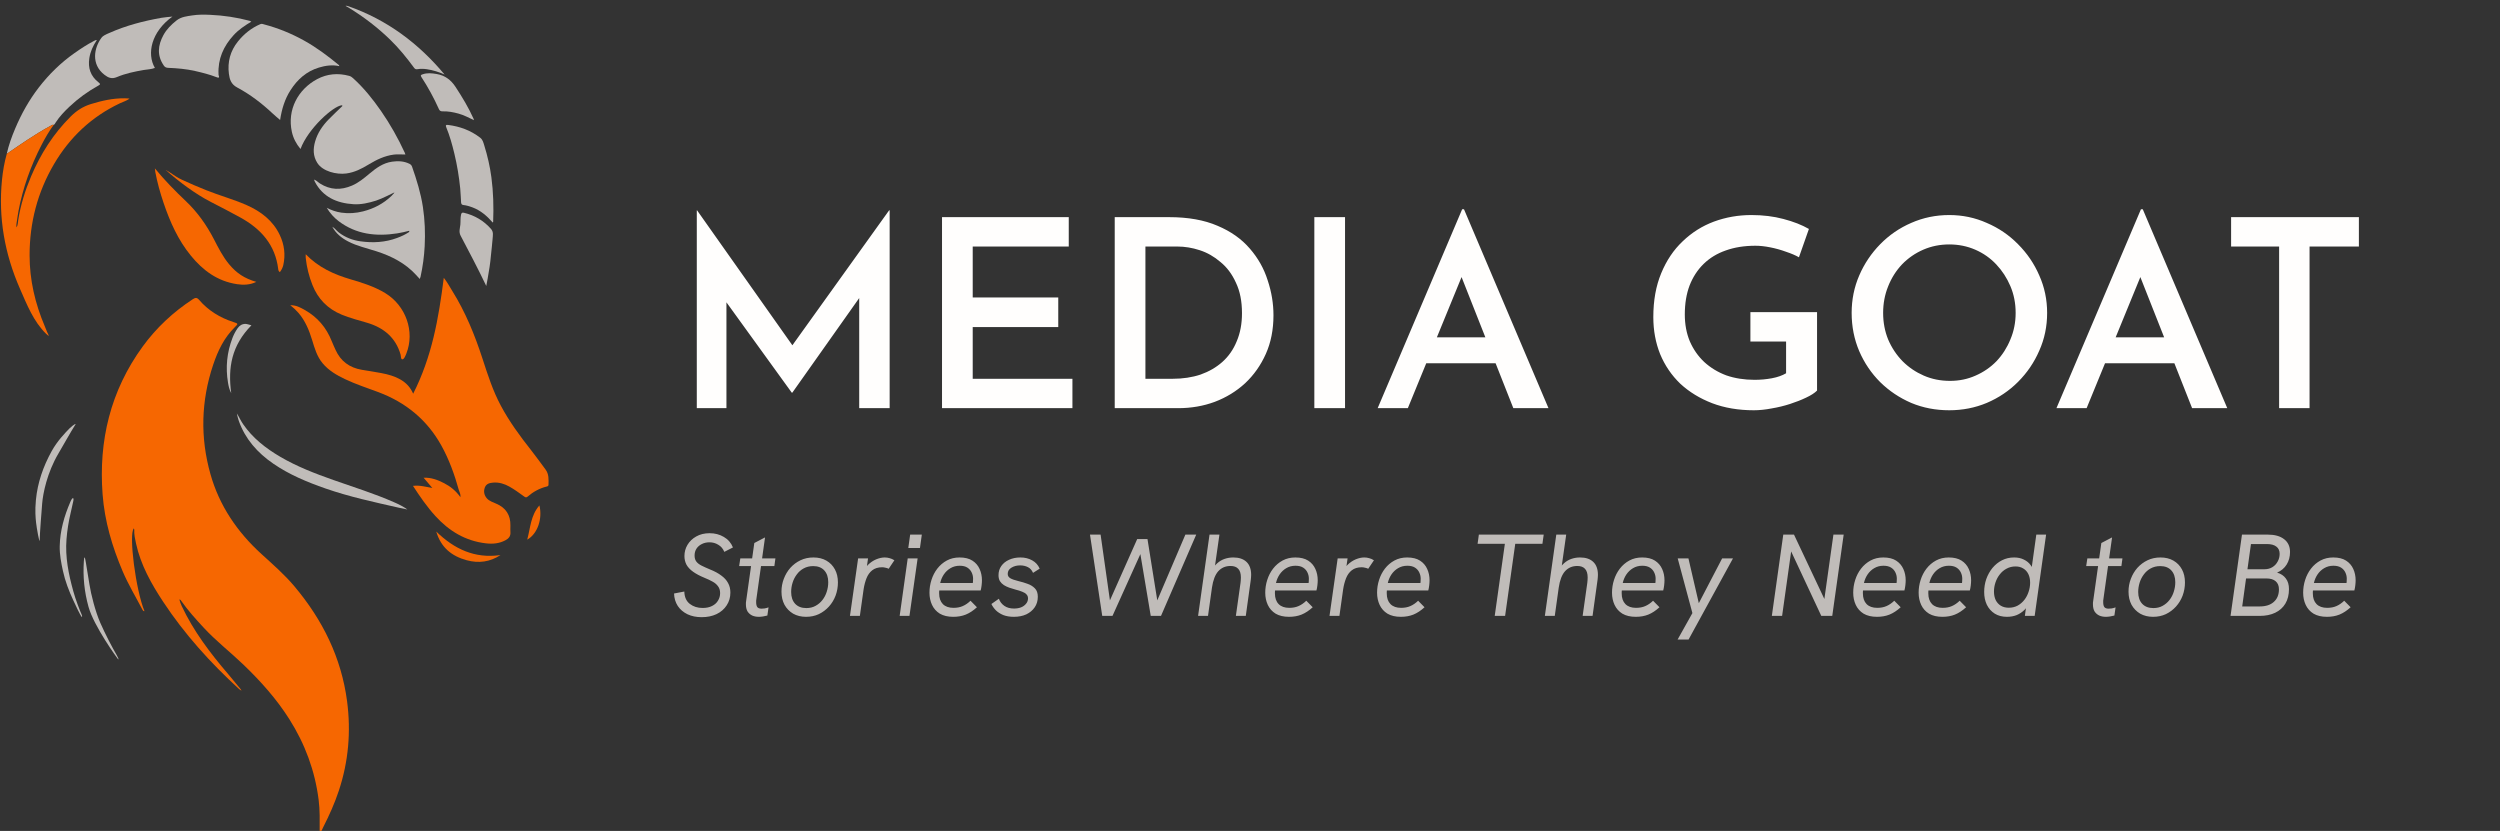 <svg xmlns="http://www.w3.org/2000/svg" width="343" height="114" viewBox="0 0 343 114" fill="none"><rect x="0" y="0" width="343" height="114" fill="#333333" stroke="none"/><path d="M95.6 56V28.856H95.636L109.748 48.836L107.948 48.44L121.988 28.856H122.06V56H117.884V38.324L118.172 40.484L108.704 53.876H108.632L98.948 40.484L99.668 38.504V56H95.6ZM129.245 29.792H146.633V33.824H133.457V40.808H145.193V44.876H133.457V51.968H147.137V56H129.245V29.792ZM152.94 56V29.792H160.392C163.008 29.792 165.228 30.188 167.052 30.98C168.876 31.748 170.352 32.792 171.48 34.112C172.608 35.408 173.424 36.86 173.928 38.468C174.456 40.052 174.72 41.648 174.72 43.256C174.72 45.224 174.372 46.988 173.676 48.548C172.98 50.108 172.032 51.452 170.832 52.58C169.632 53.684 168.24 54.536 166.656 55.136C165.096 55.712 163.428 56 161.652 56H152.94ZM157.152 51.968H160.896C162.288 51.968 163.56 51.776 164.712 51.392C165.864 50.984 166.86 50.408 167.7 49.664C168.564 48.896 169.224 47.948 169.68 46.82C170.16 45.692 170.4 44.408 170.4 42.968C170.4 41.336 170.124 39.944 169.572 38.792C169.044 37.616 168.336 36.668 167.448 35.948C166.584 35.204 165.636 34.664 164.604 34.328C163.572 33.992 162.552 33.824 161.544 33.824H157.152V51.968ZM180.327 29.792H184.539V56H180.327V29.792ZM189.016 56L200.608 28.712H200.86L212.452 56H207.628L199.456 35.3L202.48 33.248L193.156 56H189.016ZM196.288 46.28H205.252L206.692 49.844H195.028L196.288 46.28ZM249.299 53.588C248.963 53.924 248.459 54.248 247.787 54.56C247.139 54.872 246.407 55.16 245.591 55.424C244.775 55.688 243.935 55.892 243.071 56.036C242.207 56.204 241.391 56.288 240.623 56.288C238.511 56.288 236.603 55.964 234.899 55.316C233.219 54.668 231.767 53.78 230.543 52.652C229.343 51.5 228.419 50.144 227.771 48.584C227.147 47.024 226.835 45.332 226.835 43.508C226.835 41.228 227.195 39.224 227.915 37.496C228.635 35.744 229.619 34.28 230.867 33.104C232.115 31.904 233.543 31.004 235.151 30.404C236.783 29.804 238.499 29.504 240.299 29.504C241.883 29.504 243.347 29.684 244.691 30.044C246.059 30.404 247.223 30.86 248.183 31.412L246.815 35.3C246.359 35.036 245.771 34.784 245.051 34.544C244.331 34.28 243.599 34.076 242.855 33.932C242.135 33.788 241.463 33.716 240.839 33.716C239.327 33.716 237.971 33.932 236.771 34.364C235.595 34.772 234.587 35.384 233.747 36.2C232.907 37.016 232.259 38.012 231.803 39.188C231.371 40.34 231.155 41.66 231.155 43.148C231.155 44.492 231.383 45.716 231.839 46.82C232.319 47.924 232.979 48.872 233.819 49.664C234.683 50.456 235.691 51.068 236.843 51.5C238.019 51.908 239.315 52.112 240.731 52.112C241.547 52.112 242.339 52.04 243.107 51.896C243.875 51.752 244.523 51.524 245.051 51.212V46.856H240.155V42.824H249.299V53.588ZM254.046 42.932C254.046 41.108 254.394 39.392 255.09 37.784C255.786 36.176 256.746 34.748 257.97 33.5C259.194 32.252 260.61 31.28 262.218 30.584C263.85 29.864 265.59 29.504 267.438 29.504C269.262 29.504 270.978 29.864 272.586 30.584C274.218 31.28 275.646 32.252 276.87 33.5C278.118 34.748 279.09 36.176 279.786 37.784C280.506 39.392 280.866 41.108 280.866 42.932C280.866 44.78 280.506 46.508 279.786 48.116C279.09 49.724 278.118 51.152 276.87 52.4C275.646 53.624 274.218 54.584 272.586 55.28C270.978 55.952 269.262 56.288 267.438 56.288C265.566 56.288 263.826 55.952 262.218 55.28C260.61 54.584 259.194 53.636 257.97 52.436C256.746 51.212 255.786 49.796 255.09 48.188C254.394 46.556 254.046 44.804 254.046 42.932ZM258.366 42.932C258.366 44.228 258.594 45.44 259.05 46.568C259.53 47.696 260.19 48.692 261.03 49.556C261.87 50.396 262.842 51.056 263.946 51.536C265.05 52.016 266.25 52.256 267.546 52.256C268.794 52.256 269.958 52.016 271.038 51.536C272.142 51.056 273.102 50.396 273.918 49.556C274.734 48.692 275.37 47.696 275.826 46.568C276.306 45.44 276.546 44.228 276.546 42.932C276.546 41.612 276.306 40.388 275.826 39.26C275.346 38.132 274.698 37.136 273.882 36.272C273.066 35.408 272.106 34.736 271.002 34.256C269.898 33.776 268.71 33.536 267.438 33.536C266.166 33.536 264.978 33.776 263.874 34.256C262.77 34.736 261.798 35.408 260.958 36.272C260.142 37.136 259.506 38.144 259.05 39.296C258.594 40.424 258.366 41.636 258.366 42.932ZM282.145 56L293.737 28.712H293.989L305.581 56H300.757L292.585 35.3L295.609 33.248L286.285 56H282.145ZM289.417 46.28H298.381L299.821 49.844H288.157L289.417 46.28ZM306.107 29.792H323.639V33.824H316.871V56H312.695V33.824H306.107V29.792Z" fill="#FFFEFD"></path><path d="M96.272 84.676C95.536 84.676 94.885 84.543 94.32 84.276C93.755 83.999 93.312 83.62 92.992 83.14C92.672 82.649 92.501 82.079 92.48 81.428L93.888 81.156C93.909 81.913 94.16 82.479 94.64 82.852C95.12 83.225 95.707 83.412 96.4 83.412C96.912 83.412 97.344 83.321 97.696 83.14C98.059 82.959 98.331 82.713 98.512 82.404C98.704 82.095 98.8 81.753 98.8 81.38C98.8 80.996 98.704 80.681 98.512 80.436C98.331 80.18 98.08 79.967 97.76 79.796C97.44 79.615 97.067 79.439 96.64 79.268C96.021 79.012 95.509 78.74 95.104 78.452C94.699 78.164 94.395 77.844 94.192 77.492C94 77.129 93.904 76.729 93.904 76.292C93.904 75.737 94.043 75.225 94.32 74.756C94.608 74.276 95.008 73.892 95.52 73.604C96.043 73.305 96.656 73.156 97.36 73.156C98.085 73.156 98.736 73.327 99.312 73.668C99.888 73.999 100.304 74.479 100.56 75.108L99.376 75.716C99.195 75.279 98.917 74.953 98.544 74.74C98.181 74.516 97.781 74.404 97.344 74.404C96.949 74.404 96.597 74.484 96.288 74.644C95.979 74.793 95.733 75.007 95.552 75.284C95.381 75.551 95.296 75.865 95.296 76.228C95.296 76.559 95.376 76.831 95.536 77.044C95.696 77.257 95.936 77.444 96.256 77.604C96.576 77.764 96.965 77.94 97.424 78.132C98.043 78.377 98.555 78.655 98.96 78.964C99.376 79.263 99.685 79.604 99.888 79.988C100.101 80.361 100.208 80.799 100.208 81.3C100.208 81.961 100.037 82.548 99.696 83.06C99.365 83.572 98.901 83.972 98.304 84.26C97.717 84.537 97.04 84.676 96.272 84.676ZM104.115 84.628C103.774 84.628 103.47 84.569 103.203 84.452C102.937 84.324 102.723 84.137 102.563 83.892C102.414 83.636 102.339 83.311 102.339 82.916C102.339 82.841 102.339 82.767 102.339 82.692C102.35 82.607 102.361 82.527 102.371 82.452L103.491 74.5L104.963 73.732L103.779 82.164C103.769 82.239 103.758 82.319 103.747 82.404C103.747 82.479 103.747 82.559 103.747 82.644C103.747 82.932 103.801 83.151 103.907 83.3C104.025 83.439 104.217 83.508 104.483 83.508C104.611 83.508 104.755 83.497 104.915 83.476C105.086 83.444 105.262 83.396 105.443 83.332L105.283 84.452C105.081 84.505 104.878 84.548 104.675 84.58C104.473 84.612 104.286 84.628 104.115 84.628ZM101.411 77.668L101.571 76.612H106.387L106.243 77.668H101.411ZM110.595 84.628C109.923 84.628 109.331 84.484 108.819 84.196C108.318 83.897 107.923 83.492 107.635 82.98C107.358 82.457 107.219 81.855 107.219 81.172C107.219 80.553 107.326 79.967 107.539 79.412C107.753 78.847 108.051 78.345 108.435 77.908C108.83 77.471 109.294 77.124 109.827 76.868C110.361 76.612 110.953 76.484 111.603 76.484C112.286 76.484 112.878 76.628 113.379 76.916C113.881 77.204 114.27 77.604 114.547 78.116C114.825 78.628 114.963 79.225 114.963 79.908C114.963 80.537 114.857 81.14 114.643 81.716C114.43 82.281 114.126 82.783 113.731 83.22C113.337 83.657 112.873 84.004 112.339 84.26C111.817 84.505 111.235 84.628 110.595 84.628ZM110.627 83.428C111.107 83.428 111.529 83.327 111.891 83.124C112.265 82.921 112.579 82.655 112.835 82.324C113.102 81.983 113.299 81.604 113.427 81.188C113.566 80.761 113.635 80.324 113.635 79.876C113.635 79.193 113.454 78.655 113.091 78.26C112.729 77.865 112.222 77.668 111.571 77.668C111.081 77.668 110.643 77.775 110.259 77.988C109.886 78.191 109.571 78.468 109.315 78.82C109.059 79.161 108.867 79.54 108.739 79.956C108.611 80.372 108.547 80.793 108.547 81.22C108.547 81.903 108.729 82.441 109.091 82.836C109.465 83.231 109.977 83.428 110.627 83.428ZM116.614 84.5L117.734 76.612H119.094L118.79 78.724L118.39 78.692C118.529 78.223 118.763 77.823 119.094 77.492C119.435 77.161 119.809 76.911 120.214 76.74C120.63 76.569 121.019 76.484 121.382 76.484C121.617 76.484 121.841 76.516 122.054 76.58C122.267 76.633 122.486 76.729 122.71 76.868L121.926 78.036C121.809 77.972 121.665 77.924 121.494 77.892C121.334 77.849 121.179 77.828 121.03 77.828C120.475 77.828 120.022 77.967 119.67 78.244C119.329 78.511 119.067 78.873 118.886 79.332C118.705 79.791 118.571 80.297 118.486 80.852L117.974 84.5H116.614ZM123.434 84.5L124.538 76.612H125.898L124.778 84.5H123.434ZM124.618 75.188L124.874 73.348H126.474L126.218 75.188H124.618ZM130.787 84.628C130.051 84.628 129.438 84.484 128.947 84.196C128.467 83.897 128.11 83.497 127.875 82.996C127.641 82.495 127.523 81.935 127.523 81.316C127.523 80.719 127.614 80.137 127.795 79.572C127.977 78.996 128.243 78.479 128.595 78.02C128.958 77.551 129.395 77.177 129.907 76.9C130.419 76.623 131.001 76.484 131.651 76.484C132.377 76.484 132.963 76.628 133.411 76.916C133.859 77.204 134.19 77.588 134.403 78.068C134.617 78.537 134.723 79.055 134.723 79.62C134.723 79.823 134.707 80.057 134.675 80.324C134.643 80.591 134.601 80.82 134.547 81.012H128.867C128.857 81.087 128.851 81.156 128.851 81.22C128.851 81.284 128.851 81.348 128.851 81.412C128.851 82.041 129.022 82.532 129.363 82.884C129.705 83.225 130.19 83.396 130.819 83.396C131.299 83.396 131.721 83.316 132.083 83.156C132.457 82.996 132.814 82.751 133.155 82.42L134.035 83.316C133.534 83.775 133.022 84.111 132.499 84.324C131.987 84.527 131.417 84.628 130.787 84.628ZM133.443 80.244C133.465 80.063 133.481 79.919 133.491 79.812C133.502 79.705 133.507 79.567 133.507 79.396C133.507 79.097 133.443 78.815 133.315 78.548C133.187 78.271 132.99 78.047 132.723 77.876C132.457 77.705 132.105 77.62 131.667 77.62C131.198 77.62 130.777 77.732 130.403 77.956C130.041 78.169 129.737 78.457 129.491 78.82C129.257 79.172 129.091 79.561 128.995 79.988H133.859L133.443 80.244ZM139.108 84.628C138.553 84.628 138.068 84.548 137.652 84.388C137.246 84.217 136.905 83.999 136.628 83.732C136.361 83.455 136.158 83.167 136.02 82.868L137.044 82.148C137.193 82.553 137.444 82.879 137.796 83.124C138.148 83.369 138.59 83.492 139.124 83.492C139.476 83.492 139.796 83.439 140.084 83.332C140.372 83.215 140.601 83.049 140.772 82.836C140.953 82.623 141.044 82.377 141.044 82.1C141.044 81.876 140.974 81.695 140.836 81.556C140.708 81.407 140.516 81.284 140.26 81.188C140.004 81.081 139.684 80.98 139.3 80.884C139.022 80.809 138.745 80.724 138.468 80.628C138.201 80.532 137.956 80.415 137.732 80.276C137.508 80.127 137.326 79.945 137.188 79.732C137.06 79.508 136.996 79.236 136.996 78.916C136.996 78.436 137.124 78.015 137.38 77.652C137.636 77.289 137.988 77.007 138.436 76.804C138.894 76.591 139.417 76.484 140.004 76.484C140.612 76.484 141.15 76.617 141.62 76.884C142.089 77.14 142.43 77.519 142.644 78.02L141.732 78.596C141.572 78.223 141.337 77.961 141.028 77.812C140.718 77.652 140.361 77.572 139.956 77.572C139.497 77.572 139.097 77.679 138.756 77.892C138.425 78.095 138.26 78.377 138.26 78.74C138.26 78.996 138.377 79.193 138.612 79.332C138.846 79.471 139.225 79.604 139.748 79.732C140.164 79.828 140.574 79.951 140.98 80.1C141.385 80.239 141.721 80.447 141.988 80.724C142.254 80.991 142.388 81.375 142.388 81.876C142.388 82.431 142.244 82.916 141.956 83.332C141.678 83.737 141.294 84.057 140.804 84.292C140.313 84.516 139.748 84.628 139.108 84.628ZM151.226 84.5L149.546 73.348H151.002L152.282 82.372L156.026 73.956H157.434L158.778 82.372L162.634 73.348H164.122L159.29 84.5H157.882L156.394 75.636H156.634L152.634 84.5H151.226ZM164.378 84.5L165.946 73.348H167.306L166.602 78.292L166.266 78.26C166.469 77.855 166.72 77.524 167.018 77.268C167.317 77.001 167.653 76.804 168.026 76.676C168.4 76.548 168.794 76.484 169.21 76.484C169.989 76.484 170.592 76.687 171.018 77.092C171.445 77.497 171.658 78.089 171.658 78.868C171.658 78.985 171.653 79.097 171.642 79.204C171.642 79.311 171.632 79.423 171.61 79.54L170.922 84.5H169.562L170.202 79.956C170.224 79.828 170.234 79.711 170.234 79.604C170.245 79.497 170.25 79.375 170.25 79.236C170.25 78.692 170.128 78.292 169.882 78.036C169.648 77.78 169.296 77.652 168.826 77.652C168.144 77.652 167.584 77.892 167.146 78.372C166.72 78.852 166.432 79.599 166.282 80.612L165.738 84.5H164.378ZM176.856 84.628C176.12 84.628 175.507 84.484 175.016 84.196C174.536 83.897 174.179 83.497 173.944 82.996C173.71 82.495 173.592 81.935 173.592 81.316C173.592 80.719 173.683 80.137 173.864 79.572C174.046 78.996 174.312 78.479 174.664 78.02C175.027 77.551 175.464 77.177 175.976 76.9C176.488 76.623 177.07 76.484 177.72 76.484C178.446 76.484 179.032 76.628 179.48 76.916C179.928 77.204 180.259 77.588 180.472 78.068C180.686 78.537 180.792 79.055 180.792 79.62C180.792 79.823 180.776 80.057 180.744 80.324C180.712 80.591 180.67 80.82 180.616 81.012H174.936C174.926 81.087 174.92 81.156 174.92 81.22C174.92 81.284 174.92 81.348 174.92 81.412C174.92 82.041 175.091 82.532 175.432 82.884C175.774 83.225 176.259 83.396 176.888 83.396C177.368 83.396 177.79 83.316 178.152 83.156C178.526 82.996 178.883 82.751 179.224 82.42L180.104 83.316C179.603 83.775 179.091 84.111 178.568 84.324C178.056 84.527 177.486 84.628 176.856 84.628ZM179.512 80.244C179.534 80.063 179.55 79.919 179.56 79.812C179.571 79.705 179.576 79.567 179.576 79.396C179.576 79.097 179.512 78.815 179.384 78.548C179.256 78.271 179.059 78.047 178.792 77.876C178.526 77.705 178.174 77.62 177.736 77.62C177.267 77.62 176.846 77.732 176.472 77.956C176.11 78.169 175.806 78.457 175.56 78.82C175.326 79.172 175.16 79.561 175.064 79.988H179.928L179.512 80.244ZM182.408 84.5L183.528 76.612H184.888L184.584 78.724L184.184 78.692C184.323 78.223 184.558 77.823 184.888 77.492C185.23 77.161 185.603 76.911 186.008 76.74C186.424 76.569 186.814 76.484 187.176 76.484C187.411 76.484 187.635 76.516 187.848 76.58C188.062 76.633 188.28 76.729 188.504 76.868L187.72 78.036C187.603 77.972 187.459 77.924 187.288 77.892C187.128 77.849 186.974 77.828 186.824 77.828C186.27 77.828 185.816 77.967 185.464 78.244C185.123 78.511 184.862 78.873 184.68 79.332C184.499 79.791 184.366 80.297 184.28 80.852L183.768 84.5H182.408ZM192.199 84.628C191.463 84.628 190.85 84.484 190.359 84.196C189.879 83.897 189.522 83.497 189.287 82.996C189.053 82.495 188.935 81.935 188.935 81.316C188.935 80.719 189.026 80.137 189.207 79.572C189.389 78.996 189.655 78.479 190.007 78.02C190.37 77.551 190.807 77.177 191.319 76.9C191.831 76.623 192.413 76.484 193.063 76.484C193.789 76.484 194.375 76.628 194.823 76.916C195.271 77.204 195.602 77.588 195.815 78.068C196.029 78.537 196.135 79.055 196.135 79.62C196.135 79.823 196.119 80.057 196.087 80.324C196.055 80.591 196.013 80.82 195.959 81.012H190.279C190.269 81.087 190.263 81.156 190.263 81.22C190.263 81.284 190.263 81.348 190.263 81.412C190.263 82.041 190.434 82.532 190.775 82.884C191.117 83.225 191.602 83.396 192.231 83.396C192.711 83.396 193.133 83.316 193.495 83.156C193.869 82.996 194.226 82.751 194.567 82.42L195.447 83.316C194.946 83.775 194.434 84.111 193.911 84.324C193.399 84.527 192.829 84.628 192.199 84.628ZM194.855 80.244C194.877 80.063 194.893 79.919 194.903 79.812C194.914 79.705 194.919 79.567 194.919 79.396C194.919 79.097 194.855 78.815 194.727 78.548C194.599 78.271 194.402 78.047 194.135 77.876C193.869 77.705 193.517 77.62 193.079 77.62C192.61 77.62 192.189 77.732 191.815 77.956C191.453 78.169 191.149 78.457 190.903 78.82C190.669 79.172 190.503 79.561 190.407 79.988H195.271L194.855 80.244ZM205.076 84.5L206.468 74.612H202.724L202.9 73.348H211.796L211.62 74.612H207.892L206.5 84.5H205.076ZM211.955 84.5L213.523 73.348H214.883L214.179 78.292L213.843 78.26C214.045 77.855 214.296 77.524 214.595 77.268C214.893 77.001 215.229 76.804 215.603 76.676C215.976 76.548 216.371 76.484 216.787 76.484C217.565 76.484 218.168 76.687 218.595 77.092C219.021 77.497 219.235 78.089 219.235 78.868C219.235 78.985 219.229 79.097 219.219 79.204C219.219 79.311 219.208 79.423 219.187 79.54L218.499 84.5H217.139L217.779 79.956C217.8 79.828 217.811 79.711 217.811 79.604C217.821 79.497 217.827 79.375 217.827 79.236C217.827 78.692 217.704 78.292 217.459 78.036C217.224 77.78 216.872 77.652 216.403 77.652C215.72 77.652 215.16 77.892 214.723 78.372C214.296 78.852 214.008 79.599 213.859 80.612L213.315 84.5H211.955ZM224.432 84.628C223.696 84.628 223.083 84.484 222.592 84.196C222.112 83.897 221.755 83.497 221.52 82.996C221.286 82.495 221.168 81.935 221.168 81.316C221.168 80.719 221.259 80.137 221.44 79.572C221.622 78.996 221.888 78.479 222.24 78.02C222.603 77.551 223.04 77.177 223.552 76.9C224.064 76.623 224.646 76.484 225.296 76.484C226.022 76.484 226.608 76.628 227.056 76.916C227.504 77.204 227.835 77.588 228.048 78.068C228.262 78.537 228.368 79.055 228.368 79.62C228.368 79.823 228.352 80.057 228.32 80.324C228.288 80.591 228.246 80.82 228.192 81.012H222.512C222.502 81.087 222.496 81.156 222.496 81.22C222.496 81.284 222.496 81.348 222.496 81.412C222.496 82.041 222.667 82.532 223.008 82.884C223.35 83.225 223.835 83.396 224.464 83.396C224.944 83.396 225.366 83.316 225.728 83.156C226.102 82.996 226.459 82.751 226.8 82.42L227.68 83.316C227.179 83.775 226.667 84.111 226.144 84.324C225.632 84.527 225.062 84.628 224.432 84.628ZM227.088 80.244C227.11 80.063 227.126 79.919 227.136 79.812C227.147 79.705 227.152 79.567 227.152 79.396C227.152 79.097 227.088 78.815 226.96 78.548C226.832 78.271 226.635 78.047 226.368 77.876C226.102 77.705 225.75 77.62 225.312 77.62C224.843 77.62 224.422 77.732 224.048 77.956C223.686 78.169 223.382 78.457 223.136 78.82C222.902 79.172 222.736 79.561 222.64 79.988H227.504L227.088 80.244ZM230.165 87.748L232.197 84.116L230.181 76.612H231.653L233.077 82.756L236.277 76.612H237.765L231.669 87.748H230.165ZM243.097 84.5L244.665 73.348H246.137L250.537 82.676H250.233L251.545 73.348H252.953L251.385 84.5H249.881L245.513 75.156H245.817L244.505 84.5H243.097ZM257.525 84.628C256.789 84.628 256.176 84.484 255.685 84.196C255.205 83.897 254.848 83.497 254.613 82.996C254.378 82.495 254.261 81.935 254.261 81.316C254.261 80.719 254.352 80.137 254.533 79.572C254.714 78.996 254.981 78.479 255.333 78.02C255.696 77.551 256.133 77.177 256.645 76.9C257.157 76.623 257.738 76.484 258.389 76.484C259.114 76.484 259.701 76.628 260.149 76.916C260.597 77.204 260.928 77.588 261.141 78.068C261.354 78.537 261.461 79.055 261.461 79.62C261.461 79.823 261.445 80.057 261.413 80.324C261.381 80.591 261.338 80.82 261.285 81.012H255.605C255.594 81.087 255.589 81.156 255.589 81.22C255.589 81.284 255.589 81.348 255.589 81.412C255.589 82.041 255.76 82.532 256.101 82.884C256.442 83.225 256.928 83.396 257.557 83.396C258.037 83.396 258.458 83.316 258.821 83.156C259.194 82.996 259.552 82.751 259.893 82.42L260.773 83.316C260.272 83.775 259.76 84.111 259.237 84.324C258.725 84.527 258.154 84.628 257.525 84.628ZM260.181 80.244C260.202 80.063 260.218 79.919 260.229 79.812C260.24 79.705 260.245 79.567 260.245 79.396C260.245 79.097 260.181 78.815 260.053 78.548C259.925 78.271 259.728 78.047 259.461 77.876C259.194 77.705 258.842 77.62 258.405 77.62C257.936 77.62 257.514 77.732 257.141 77.956C256.778 78.169 256.474 78.457 256.229 78.82C255.994 79.172 255.829 79.561 255.733 79.988H260.597L260.181 80.244ZM266.501 84.628C265.765 84.628 265.152 84.484 264.661 84.196C264.181 83.897 263.824 83.497 263.589 82.996C263.355 82.495 263.237 81.935 263.237 81.316C263.237 80.719 263.328 80.137 263.509 79.572C263.691 78.996 263.957 78.479 264.309 78.02C264.672 77.551 265.109 77.177 265.621 76.9C266.133 76.623 266.715 76.484 267.365 76.484C268.091 76.484 268.677 76.628 269.125 76.916C269.573 77.204 269.904 77.588 270.117 78.068C270.331 78.537 270.437 79.055 270.437 79.62C270.437 79.823 270.421 80.057 270.389 80.324C270.357 80.591 270.315 80.82 270.261 81.012H264.581C264.571 81.087 264.565 81.156 264.565 81.22C264.565 81.284 264.565 81.348 264.565 81.412C264.565 82.041 264.736 82.532 265.077 82.884C265.419 83.225 265.904 83.396 266.533 83.396C267.013 83.396 267.435 83.316 267.797 83.156C268.171 82.996 268.528 82.751 268.869 82.42L269.749 83.316C269.248 83.775 268.736 84.111 268.213 84.324C267.701 84.527 267.131 84.628 266.501 84.628ZM269.157 80.244C269.179 80.063 269.195 79.919 269.205 79.812C269.216 79.705 269.221 79.567 269.221 79.396C269.221 79.097 269.157 78.815 269.029 78.548C268.901 78.271 268.704 78.047 268.437 77.876C268.171 77.705 267.819 77.62 267.381 77.62C266.912 77.62 266.491 77.732 266.117 77.956C265.755 78.169 265.451 78.457 265.205 78.82C264.971 79.172 264.805 79.561 264.709 79.988H269.573L269.157 80.244ZM275.349 84.628C274.709 84.628 274.155 84.484 273.685 84.196C273.216 83.897 272.853 83.492 272.597 82.98C272.352 82.468 272.229 81.881 272.229 81.22C272.229 80.601 272.325 80.009 272.517 79.444C272.72 78.879 273.003 78.372 273.365 77.924C273.739 77.476 274.176 77.124 274.677 76.868C275.179 76.612 275.733 76.484 276.341 76.484C276.853 76.484 277.296 76.58 277.669 76.772C278.053 76.953 278.363 77.204 278.597 77.524C278.832 77.844 278.976 78.212 279.029 78.628L278.597 78.964L279.381 73.348H280.725L279.157 84.5H277.813L278.133 82.148L278.533 82.5C278.331 82.959 278.075 83.348 277.765 83.668C277.456 83.977 277.099 84.217 276.693 84.388C276.288 84.548 275.84 84.628 275.349 84.628ZM275.605 83.38C276.053 83.38 276.459 83.284 276.821 83.092C277.184 82.889 277.493 82.623 277.749 82.292C278.005 81.961 278.197 81.593 278.325 81.188C278.464 80.783 278.533 80.367 278.533 79.94C278.533 79.492 278.453 79.103 278.293 78.772C278.133 78.441 277.904 78.185 277.605 78.004C277.307 77.812 276.949 77.716 276.533 77.716C276.085 77.716 275.675 77.817 275.301 78.02C274.939 78.212 274.629 78.473 274.373 78.804C274.117 79.124 273.92 79.492 273.781 79.908C273.643 80.313 273.573 80.729 273.573 81.156C273.573 81.604 273.653 81.999 273.813 82.34C273.984 82.671 274.219 82.927 274.517 83.108C274.827 83.289 275.189 83.38 275.605 83.38ZM288.928 84.628C288.587 84.628 288.283 84.569 288.016 84.452C287.75 84.324 287.536 84.137 287.376 83.892C287.227 83.636 287.152 83.311 287.152 82.916C287.152 82.841 287.152 82.767 287.152 82.692C287.163 82.607 287.174 82.527 287.184 82.452L288.304 74.5L289.776 73.732L288.592 82.164C288.582 82.239 288.571 82.319 288.56 82.404C288.56 82.479 288.56 82.559 288.56 82.644C288.56 82.932 288.614 83.151 288.72 83.3C288.838 83.439 289.03 83.508 289.296 83.508C289.424 83.508 289.568 83.497 289.728 83.476C289.899 83.444 290.075 83.396 290.256 83.332L290.096 84.452C289.894 84.505 289.691 84.548 289.488 84.58C289.286 84.612 289.099 84.628 288.928 84.628ZM286.224 77.668L286.384 76.612H291.2L291.056 77.668H286.224ZM295.409 84.628C294.737 84.628 294.145 84.484 293.633 84.196C293.131 83.897 292.737 83.492 292.449 82.98C292.171 82.457 292.033 81.855 292.033 81.172C292.033 80.553 292.139 79.967 292.353 79.412C292.566 78.847 292.865 78.345 293.249 77.908C293.643 77.471 294.107 77.124 294.641 76.868C295.174 76.612 295.766 76.484 296.417 76.484C297.099 76.484 297.691 76.628 298.193 76.916C298.694 77.204 299.083 77.604 299.361 78.116C299.638 78.628 299.777 79.225 299.777 79.908C299.777 80.537 299.67 81.14 299.457 81.716C299.243 82.281 298.939 82.783 298.545 83.22C298.15 83.657 297.686 84.004 297.153 84.26C296.63 84.505 296.049 84.628 295.409 84.628ZM295.441 83.428C295.921 83.428 296.342 83.327 296.705 83.124C297.078 82.921 297.393 82.655 297.649 82.324C297.915 81.983 298.113 81.604 298.241 81.188C298.379 80.761 298.449 80.324 298.449 79.876C298.449 79.193 298.267 78.655 297.905 78.26C297.542 77.865 297.035 77.668 296.385 77.668C295.894 77.668 295.457 77.775 295.073 77.988C294.699 78.191 294.385 78.468 294.129 78.82C293.873 79.161 293.681 79.54 293.553 79.956C293.425 80.372 293.361 80.793 293.361 81.22C293.361 81.903 293.542 82.441 293.905 82.836C294.278 83.231 294.79 83.428 295.441 83.428ZM306.031 84.5L307.599 73.348H311.135C312.095 73.348 312.842 73.556 313.375 73.972C313.919 74.388 314.191 74.975 314.191 75.732C314.191 76.383 314.037 76.959 313.727 77.46C313.418 77.951 312.981 78.319 312.415 78.564C312.938 78.713 313.338 78.98 313.615 79.364C313.903 79.737 314.047 80.223 314.047 80.82C314.047 81.599 313.882 82.265 313.551 82.82C313.221 83.364 312.757 83.78 312.159 84.068C311.562 84.356 310.853 84.5 310.031 84.5H306.031ZM307.631 83.204H310.031C310.863 83.204 311.509 82.996 311.967 82.58C312.437 82.164 312.671 81.588 312.671 80.852C312.671 80.372 312.522 80.004 312.223 79.748C311.935 79.492 311.509 79.364 310.943 79.364H308.159L307.631 83.204ZM308.351 78.1H310.687C311.103 78.1 311.466 78.004 311.775 77.812C312.085 77.62 312.325 77.364 312.495 77.044C312.677 76.724 312.767 76.372 312.767 75.988C312.767 75.551 312.618 75.22 312.319 74.996C312.021 74.761 311.589 74.644 311.023 74.644H308.831L308.351 78.1ZM319.257 84.628C318.521 84.628 317.908 84.484 317.417 84.196C316.937 83.897 316.58 83.497 316.345 82.996C316.11 82.495 315.993 81.935 315.993 81.316C315.993 80.719 316.084 80.137 316.265 79.572C316.446 78.996 316.713 78.479 317.065 78.02C317.428 77.551 317.865 77.177 318.377 76.9C318.889 76.623 319.47 76.484 320.121 76.484C320.846 76.484 321.433 76.628 321.881 76.916C322.329 77.204 322.66 77.588 322.873 78.068C323.086 78.537 323.193 79.055 323.193 79.62C323.193 79.823 323.177 80.057 323.145 80.324C323.113 80.591 323.07 80.82 323.017 81.012H317.337C317.326 81.087 317.321 81.156 317.321 81.22C317.321 81.284 317.321 81.348 317.321 81.412C317.321 82.041 317.492 82.532 317.833 82.884C318.174 83.225 318.66 83.396 319.289 83.396C319.769 83.396 320.19 83.316 320.553 83.156C320.926 82.996 321.284 82.751 321.625 82.42L322.505 83.316C322.004 83.775 321.492 84.111 320.969 84.324C320.457 84.527 319.886 84.628 319.257 84.628ZM321.913 80.244C321.934 80.063 321.95 79.919 321.961 79.812C321.972 79.705 321.977 79.567 321.977 79.396C321.977 79.097 321.913 78.815 321.785 78.548C321.657 78.271 321.46 78.047 321.193 77.876C320.926 77.705 320.574 77.62 320.137 77.62C319.668 77.62 319.246 77.732 318.873 77.956C318.51 78.169 318.206 78.457 317.961 78.82C317.726 79.172 317.561 79.561 317.465 79.988H322.329L321.913 80.244Z" fill="#C0BCB9"></path><g clip-path="url(#clip0_943_688)"><path d="M46.891 14.444C45.739 14.536 42.268 17.633 41.231 20.442C40.633 19.727 40.233 18.956 40.044 18.095C39.377 15.054 40.897 12.255 43.507 10.859C44.89 10.121 46.382 9.992 47.912 10.411C48.119 10.467 48.278 10.579 48.433 10.72C49.907 12.053 51.133 13.582 52.259 15.201C53.531 17.032 54.614 18.958 55.542 20.97C55.565 21.017 55.575 21.07 55.617 21.199C55.063 21.199 54.538 21.145 54.03 21.211C52.778 21.374 51.667 21.906 50.605 22.552C49.643 23.137 48.655 23.654 47.501 23.803C46.174 23.975 44.27 23.525 43.525 22.339C42.939 21.405 42.945 20.413 43.239 19.396C43.577 18.232 44.243 17.253 45.087 16.387C45.703 15.755 46.351 15.152 46.986 14.536C46.986 14.536 46.943 14.439 46.891 14.444Z" fill="#C0BCB9"></path><path d="M54.037 26.433C53.939 26.472 52.392 27.275 51.602 27.522C50.587 27.841 49.553 28.085 48.486 28.017C46.192 27.87 44.3 27.032 43.197 24.936C43.148 24.841 43.122 24.736 43.088 24.636C43.414 24.736 43.621 24.998 43.895 25.172C45.31 26.075 46.77 26.116 48.294 25.462C49.206 25.071 49.945 24.446 50.688 23.826C51.606 23.056 52.561 22.357 53.801 22.181C54.616 22.064 55.422 22.099 56.181 22.475C56.366 22.567 56.475 22.696 56.541 22.888C57.171 24.689 57.735 26.508 58.021 28.393C58.291 30.176 58.359 31.977 58.266 33.774C58.192 35.188 58.003 36.593 57.697 37.981C57.676 38.069 57.632 38.152 57.586 38.273C57.403 38.071 57.242 37.893 57.081 37.717C55.613 36.114 53.74 35.153 51.679 34.487C50.36 34.06 48.993 33.767 47.755 33.122C46.837 32.645 46.074 32.011 45.582 31.098L45.578 31.102C45.941 31.296 46.158 31.644 46.478 31.891C47.36 32.57 48.365 32.956 49.454 33.109C51.167 33.349 52.861 33.258 54.497 32.641C55.152 32.397 55.571 32.194 56.084 31.862C56.14 31.834 56.177 31.768 56.144 31.662C55.593 31.799 55.041 31.936 54.475 32.022C51.574 32.468 48.838 32.149 46.448 30.333C45.796 29.836 45.254 29.219 44.835 28.512C45.468 28.837 46.12 29.072 46.837 29.176C47.849 29.323 48.838 29.246 49.816 29C51.296 28.624 52.603 27.939 53.7 26.891C53.845 26.75 53.987 26.582 54.119 26.435C54.119 26.435 54.066 26.421 54.037 26.433Z" fill="#C0BCB9"></path><path d="M46.561 9.074C45.572 8.862 44.654 8.999 43.752 9.271C42.035 9.79 40.807 10.904 39.87 12.357C39.065 13.602 38.656 14.984 38.431 16.462C38.064 16.145 37.708 15.857 37.376 15.544C35.91 14.169 34.316 12.948 32.532 11.998C31.714 11.564 31.505 10.902 31.406 10.139C31.195 8.496 31.594 6.995 32.644 5.689C33.47 4.663 34.481 3.839 35.725 3.31C35.934 3.222 36.105 3.314 36.281 3.361C38.165 3.86 39.951 4.591 41.65 5.526C43.396 6.488 44.976 7.674 46.5 8.933C46.519 8.948 46.52 8.98 46.563 9.074H46.561Z" fill="#C0BCB9"></path><path d="M34.477 2.974C33.569 3.518 32.743 4.074 32.067 4.808C30.657 6.339 29.878 8.101 29.983 10.186C29.985 10.239 29.983 10.297 30.003 10.344C30.16 10.753 29.922 10.673 29.689 10.583C28.741 10.217 27.758 9.966 26.765 9.741C25.555 9.465 24.325 9.359 23.091 9.309C22.821 9.297 22.64 9.238 22.477 9.001C21.515 7.613 21.662 6.217 22.419 4.82C22.855 4.013 23.502 3.373 24.229 2.801C24.865 2.3 25.638 2.23 26.393 2.112C27.2 1.987 28.018 1.999 28.831 2.034C30.675 2.114 32.492 2.386 34.273 2.862C34.326 2.876 34.37 2.913 34.481 2.972L34.477 2.974Z" fill="#C0BCB9"></path><path d="M7.367 17.135C7.166 17.069 7.035 17.212 6.886 17.292C4.804 18.418 2.877 19.774 0.93 21.1C1.188 19.917 1.601 18.782 2.07 17.668C2.919 15.648 3.978 13.741 5.331 11.991C6.727 10.188 8.341 8.602 10.226 7.279C11.075 6.681 11.943 6.11 12.869 5.628C13.002 5.56 13.129 5.468 13.294 5.501L13.248 5.558C12.75 6.319 12.4 7.065 12.257 7.973C12.046 9.316 12.42 10.446 13.522 11.303C13.773 11.499 13.802 11.572 13.508 11.736C12.062 12.535 10.735 13.498 9.543 14.622C8.841 15.283 8.17 15.984 7.645 16.797C7.566 16.92 7.51 17.063 7.365 17.135H7.367Z" fill="#C0BCB9"></path><path d="M23.657 2.275C20.766 4.352 20.107 7.355 21.251 9.32C20.762 9.516 20.234 9.514 19.733 9.6C18.468 9.82 17.21 10.078 16.038 10.575C15.326 10.877 14.851 10.661 14.329 10.26C12.448 8.809 12.924 6.535 13.908 5.201C14.166 4.851 14.591 4.706 14.979 4.532C17.27 3.506 19.685 2.88 22.157 2.443C22.634 2.359 23.123 2.333 23.659 2.275H23.657Z" fill="#C0BCB9"></path><path d="M67.598 30.528C66.815 29.623 65.935 28.866 64.794 28.441C64.405 28.296 64.007 28.178 63.602 28.133C63.342 28.104 63.304 28.006 63.262 27.795C63.24 27.517 63.207 26.512 63.143 25.868C62.982 24.255 62.72 22.666 62.342 21.09C62.044 19.851 61.707 18.625 61.218 17.443C61.111 17.186 61.182 17.106 61.456 17.139C63.088 17.341 64.572 17.885 65.873 18.886C66.231 19.161 66.316 19.551 66.435 19.933C66.882 21.366 67.22 22.824 67.417 24.31C67.689 26.35 67.741 28.4 67.661 30.455C67.661 30.465 67.647 30.473 67.598 30.528Z" fill="#C0BCB9"></path><path d="M32.497 56.721C32.803 57.201 33.026 57.717 33.345 58.181C34.657 60.102 36.457 61.502 38.459 62.676C40.748 64.019 43.224 64.969 45.729 65.852C48.511 66.834 51.338 67.709 54.04 68.896C54.68 69.176 55.312 69.477 55.892 69.902C55.496 69.82 55.097 69.743 54.702 69.653C51.316 68.886 47.919 68.158 44.636 67.012C42.121 66.135 39.683 65.119 37.488 63.61C35.316 62.116 33.647 60.239 32.769 57.759C32.688 57.531 32.632 57.297 32.57 57.064C32.539 56.952 32.521 56.837 32.497 56.721Z" fill="#C0BCB9"></path><path d="M66.715 39.235C65.577 36.839 64.379 34.588 63.195 32.331C62.923 31.81 63.108 31.322 63.159 30.839C63.205 30.373 63.149 29.901 63.258 29.437C63.318 29.175 63.441 29.142 63.66 29.194C65.138 29.549 66.376 30.285 67.369 31.41C67.743 31.835 67.61 32.329 67.582 32.797C67.538 33.542 67.419 34.284 67.359 35.03C67.27 36.097 67.097 37.15 66.91 38.202C66.853 38.513 66.793 38.824 66.715 39.235Z" fill="#C0BCB9"></path><path d="M65.031 16.487C64.326 16.16 63.646 15.783 62.881 15.579C62.172 15.389 61.462 15.252 60.727 15.277C60.469 15.285 60.32 15.201 60.217 14.968C59.531 13.441 58.731 11.969 57.811 10.563C57.648 10.315 57.793 10.262 57.978 10.197C58.611 9.974 59.243 10.043 59.889 10.15C61.057 10.346 61.87 10.961 62.505 11.93C63.425 13.337 64.29 14.768 64.975 16.297C65.001 16.358 65.013 16.425 65.031 16.487Z" fill="#C0BCB9"></path><path d="M47.791 0.852C53.122 2.721 57.435 5.959 60.995 10.225C60.213 9.876 59.41 9.622 58.564 9.497C58.138 9.434 57.707 9.422 57.288 9.491C57.05 9.53 56.94 9.473 56.811 9.301C55.808 7.936 54.741 6.617 53.519 5.432C51.795 3.761 49.889 2.302 47.825 1.045C47.781 1.018 47.461 0.835 47.413 0.813C47.449 0.77 47.694 0.811 47.791 0.852Z" fill="#C0BCB9"></path><path d="M10.389 58.172C9.552 59.508 8.813 60.871 8.015 62.222C6.457 64.86 5.897 67.709 5.787 69.064C5.733 69.733 5.444 73.402 5.444 74.093C5.444 74.784 5.02 72.385 4.95 71.707C4.881 71.03 4.783 70.105 4.926 68.601C5.154 66.215 5.927 64.001 7.084 61.904C7.843 60.528 8.925 59.397 9.552 58.762C9.653 58.66 10.206 58.158 10.389 58.172Z" fill="#C0BCB9"></path><path d="M11.226 84.653C11.017 84.449 10.382 83.07 10.06 82.377C9.456 81.075 8.941 79.74 8.635 78.335C8.389 77.207 8.168 76.07 8.194 74.92C8.242 72.802 8.805 70.822 9.66 68.838C9.971 68.115 10.18 68.251 10.043 68.811C9.91 69.354 9.815 69.867 9.692 70.377C9.41 71.564 9.221 72.76 9.124 73.976C8.927 76.429 9.41 78.775 10.06 81.128C10.37 82.252 10.947 83.772 11.235 84.4C11.27 84.478 11.276 84.701 11.226 84.653Z" fill="#C0BCB9"></path><path d="M34.498 44.633C31.78 47.402 31.248 50.411 31.725 53.95C31.453 53.437 31.359 52.962 31.281 52.494C30.933 50.415 31.128 48.358 31.898 46.359C32.077 45.893 32.312 45.451 32.598 45.038C32.86 44.66 33.21 44.433 33.7 44.437C33.846 44.437 34.374 44.597 34.498 44.633Z" fill="#C0BCB9"></path><path d="M16.176 90.414C16.106 90.346 12.886 85.927 12.145 83.261C11.561 81.166 11.365 79.095 11.505 76.994C11.554 76.25 11.644 76.316 11.781 77.184C11.808 77.355 12.062 78.824 12.272 80.18C12.481 81.535 13.081 83.907 13.759 85.449C14.446 87.011 15.339 88.719 16.009 89.877C16.086 90.011 16.423 90.653 16.176 90.414Z" fill="#C0BCB9"></path><path d="M32.81 94.545C28.878 90.943 25.332 87.022 22.407 82.593C20.756 80.093 19.3 77.501 18.66 74.553C18.527 73.937 18.386 73.322 18.422 72.686C18.426 72.627 18.388 72.564 18.364 72.492C17.629 73.277 18.625 80.957 19.819 83.846C19.686 83.87 19.61 83.776 19.564 83.69C18.648 81.928 17.613 80.225 16.834 78.394C15.39 75.004 14.355 71.505 14.077 67.838C13.52 60.472 15.142 53.636 19.572 47.549C21.442 44.979 23.75 42.82 26.443 41.058C26.796 40.827 27.007 40.784 27.321 41.148C28.578 42.608 30.176 43.589 32.03 44.188C32.693 44.401 32.699 44.415 32.228 44.877C30.744 46.33 29.892 48.129 29.25 50.038C27.579 55.01 27.454 60.033 28.878 65.066C30.098 69.381 32.542 72.985 35.89 76.029C37.446 77.443 39.031 78.827 40.388 80.438C44.278 85.06 46.837 90.248 47.62 96.219C48.167 100.396 47.813 104.492 46.484 108.497C45.919 110.2 45.184 111.843 44.366 113.448C44.274 113.628 44.193 113.812 44.106 113.996H43.857C43.863 112.571 43.897 111.148 43.716 109.724C43.211 105.748 41.854 102.072 39.695 98.666C37.942 95.9 35.769 93.466 33.399 91.191C31.599 89.461 29.61 87.924 27.917 86.086C26.846 84.923 25.783 83.756 24.879 82.46C24.821 82.378 24.79 82.257 24.607 82.251C24.696 82.562 24.793 82.85 24.923 83.13C26.544 86.585 28.835 89.606 31.32 92.505C31.867 93.145 32.395 93.801 32.932 94.449C33.012 94.545 33.119 94.684 33.119 94.751C33.119 94.751 32.916 94.643 32.81 94.545Z" fill="#F66701"></path><path d="M39.814 41.872C40.625 41.861 41.223 42.197 41.813 42.528C43.573 43.515 44.779 44.959 45.508 46.794C45.673 47.207 45.862 47.612 46.045 48.017C46.74 49.56 47.954 50.451 49.651 50.738C50.537 50.889 51.427 51.016 52.309 51.185C54.232 51.549 55.937 52.23 56.686 54.018C59.263 48.924 60.169 43.767 60.888 38.114C61.361 38.712 61.683 39.321 62.045 39.905C63.865 42.822 65.144 45.966 66.199 49.209C66.912 51.402 67.614 53.602 68.712 55.654C69.877 57.835 71.335 59.83 72.873 61.774C73.556 62.637 74.192 63.536 74.85 64.418C75.326 65.057 75.271 65.791 75.253 66.517C75.249 66.67 75.15 66.717 75.017 66.75C74.017 66.993 73.149 67.478 72.382 68.142C72.203 68.299 72.072 68.236 71.913 68.12C71.246 67.641 70.586 67.147 69.863 66.748C69.189 66.376 68.474 66.153 67.685 66.212C67.192 66.249 66.729 66.359 66.533 66.854C66.328 67.374 66.402 67.885 66.767 68.338C66.952 68.567 67.198 68.714 67.461 68.837C67.649 68.923 67.84 69.003 68.031 69.082C69.416 69.651 70.061 70.681 70.03 72.13C70.024 72.425 70.01 72.723 70.032 73.019C70.075 73.549 69.805 73.878 69.356 74.119C68.508 74.575 67.598 74.655 66.662 74.545C63.837 74.216 61.605 72.846 59.75 70.816C58.589 69.546 57.622 68.14 56.662 66.662C57.604 66.539 58.435 66.813 59.313 66.946C58.931 66.496 58.546 66.047 58.117 65.542C59.174 65.499 60.066 65.848 60.928 66.29C61.798 66.736 62.543 67.337 63.165 68.205C63.227 67.776 63.032 67.525 62.956 67.251C62.367 65.129 61.629 63.062 60.55 61.12C58.611 57.631 55.709 55.227 51.92 53.804C50.386 53.229 48.822 52.725 47.342 52.021C46.18 51.467 45.079 50.827 44.251 49.826C43.482 48.898 43.166 47.776 42.828 46.668C42.409 45.304 41.882 43.996 40.917 42.896C40.605 42.54 40.263 42.213 39.82 41.868L39.814 41.872Z" fill="#F66701"></path><path d="M6.328 45.799C4.601 44.114 3.692 41.794 2.73 39.596C0.636 34.819 -0.244 29.85 0.274 24.668C0.395 23.464 0.6 22.272 0.93 21.102C2.877 19.774 4.804 18.418 6.886 17.294C7.035 17.214 7.165 17.071 7.367 17.137C6.727 17.999 6.199 18.925 5.708 19.87C4.212 22.756 3.137 25.784 2.533 28.965C2.412 29.598 2.382 29.964 2.275 30.599C2.259 30.697 2.215 31.029 2.275 31.201C2.452 30.88 2.448 30.539 2.499 30.214C2.821 28.128 3.451 26.125 4.272 24.181C5.563 21.131 7.31 18.365 9.694 15.99C10.488 15.199 11.367 14.622 12.455 14.283C13.969 13.813 15.495 13.473 17.089 13.486C17.254 13.486 17.422 13.498 17.587 13.508C17.637 13.51 17.685 13.523 17.774 13.537C17.349 13.837 16.884 13.97 16.455 14.171C12.533 16.023 9.557 18.862 7.411 22.513C5.14 26.379 4.059 30.576 4.059 35.026C4.059 38.409 4.816 41.647 6.143 44.762C6.257 45.03 6.469 45.568 6.469 45.568C6.469 45.568 6.624 45.817 6.694 46.088C6.694 46.088 6.624 46.088 6.328 45.799Z" fill="#F66701"></path><path d="M41.942 34.877C43.67 36.677 45.792 37.642 48.085 38.317C49.74 38.805 51.381 39.314 52.865 40.22C55.699 41.953 56.944 45.504 55.748 48.517C55.727 48.567 55.709 48.618 55.687 48.667C55.571 48.924 55.426 49.3 55.196 49.301C54.972 49.301 55.029 48.885 54.962 48.654C54.286 46.306 52.647 44.948 50.306 44.266C49.156 43.932 47.994 43.63 46.883 43.172C44.94 42.371 43.619 40.999 42.866 39.1C42.391 37.904 42.083 36.663 41.946 35.386C41.93 35.244 41.944 35.099 41.944 34.877H41.942Z" fill="#F66701"></path><path d="M21.249 23.102C22.564 24.709 24.003 26.178 25.499 27.595C27.102 29.116 28.344 30.88 29.349 32.82C29.965 34.006 30.561 35.208 31.433 36.254C32.455 37.481 33.536 38.2 35.165 38.675C34.291 39.098 33.401 39.122 32.508 38.987C29.824 38.579 27.837 37.096 26.19 35.081C24.42 32.918 23.323 30.432 22.443 27.838C21.972 26.444 21.575 25.029 21.305 23.584C21.275 23.427 21.267 23.265 21.249 23.106V23.102Z" fill="#F66701"></path><path d="M23.256 23.627C23.812 24.003 24.358 24.381 24.978 24.67C26.063 25.175 27.164 25.641 28.276 26.088C30.102 26.824 32.014 27.338 33.816 28.131C35.813 29.01 37.462 30.275 38.395 32.262C39.009 33.57 39.184 34.942 38.87 36.359C38.791 36.714 38.632 37.027 38.403 37.332C38.221 37.238 38.189 37.068 38.169 36.906C37.769 33.611 35.826 31.403 32.95 29.825C31.626 29.099 30.287 28.401 28.942 27.714C26.812 26.626 24.502 24.893 22.73 23.315C22.87 23.383 23.079 23.518 23.256 23.627Z" fill="#F66701"></path><path d="M59.857 72.934C62.343 75.344 65.154 76.662 68.665 76.155C67.238 77.106 65.674 77.31 64.035 76.865C61.971 76.307 60.491 75.109 59.855 72.934H59.857Z" fill="#F66701"></path><path d="M74.007 69.343C74.454 71.165 73.757 73.246 72.334 74.041C72.771 72.445 72.799 70.719 74.007 69.343Z" fill="#F66701"></path></g><defs><clipPath id="clip0_943_688"><rect width="76" height="114" fill="white"></rect></clipPath></defs></svg>